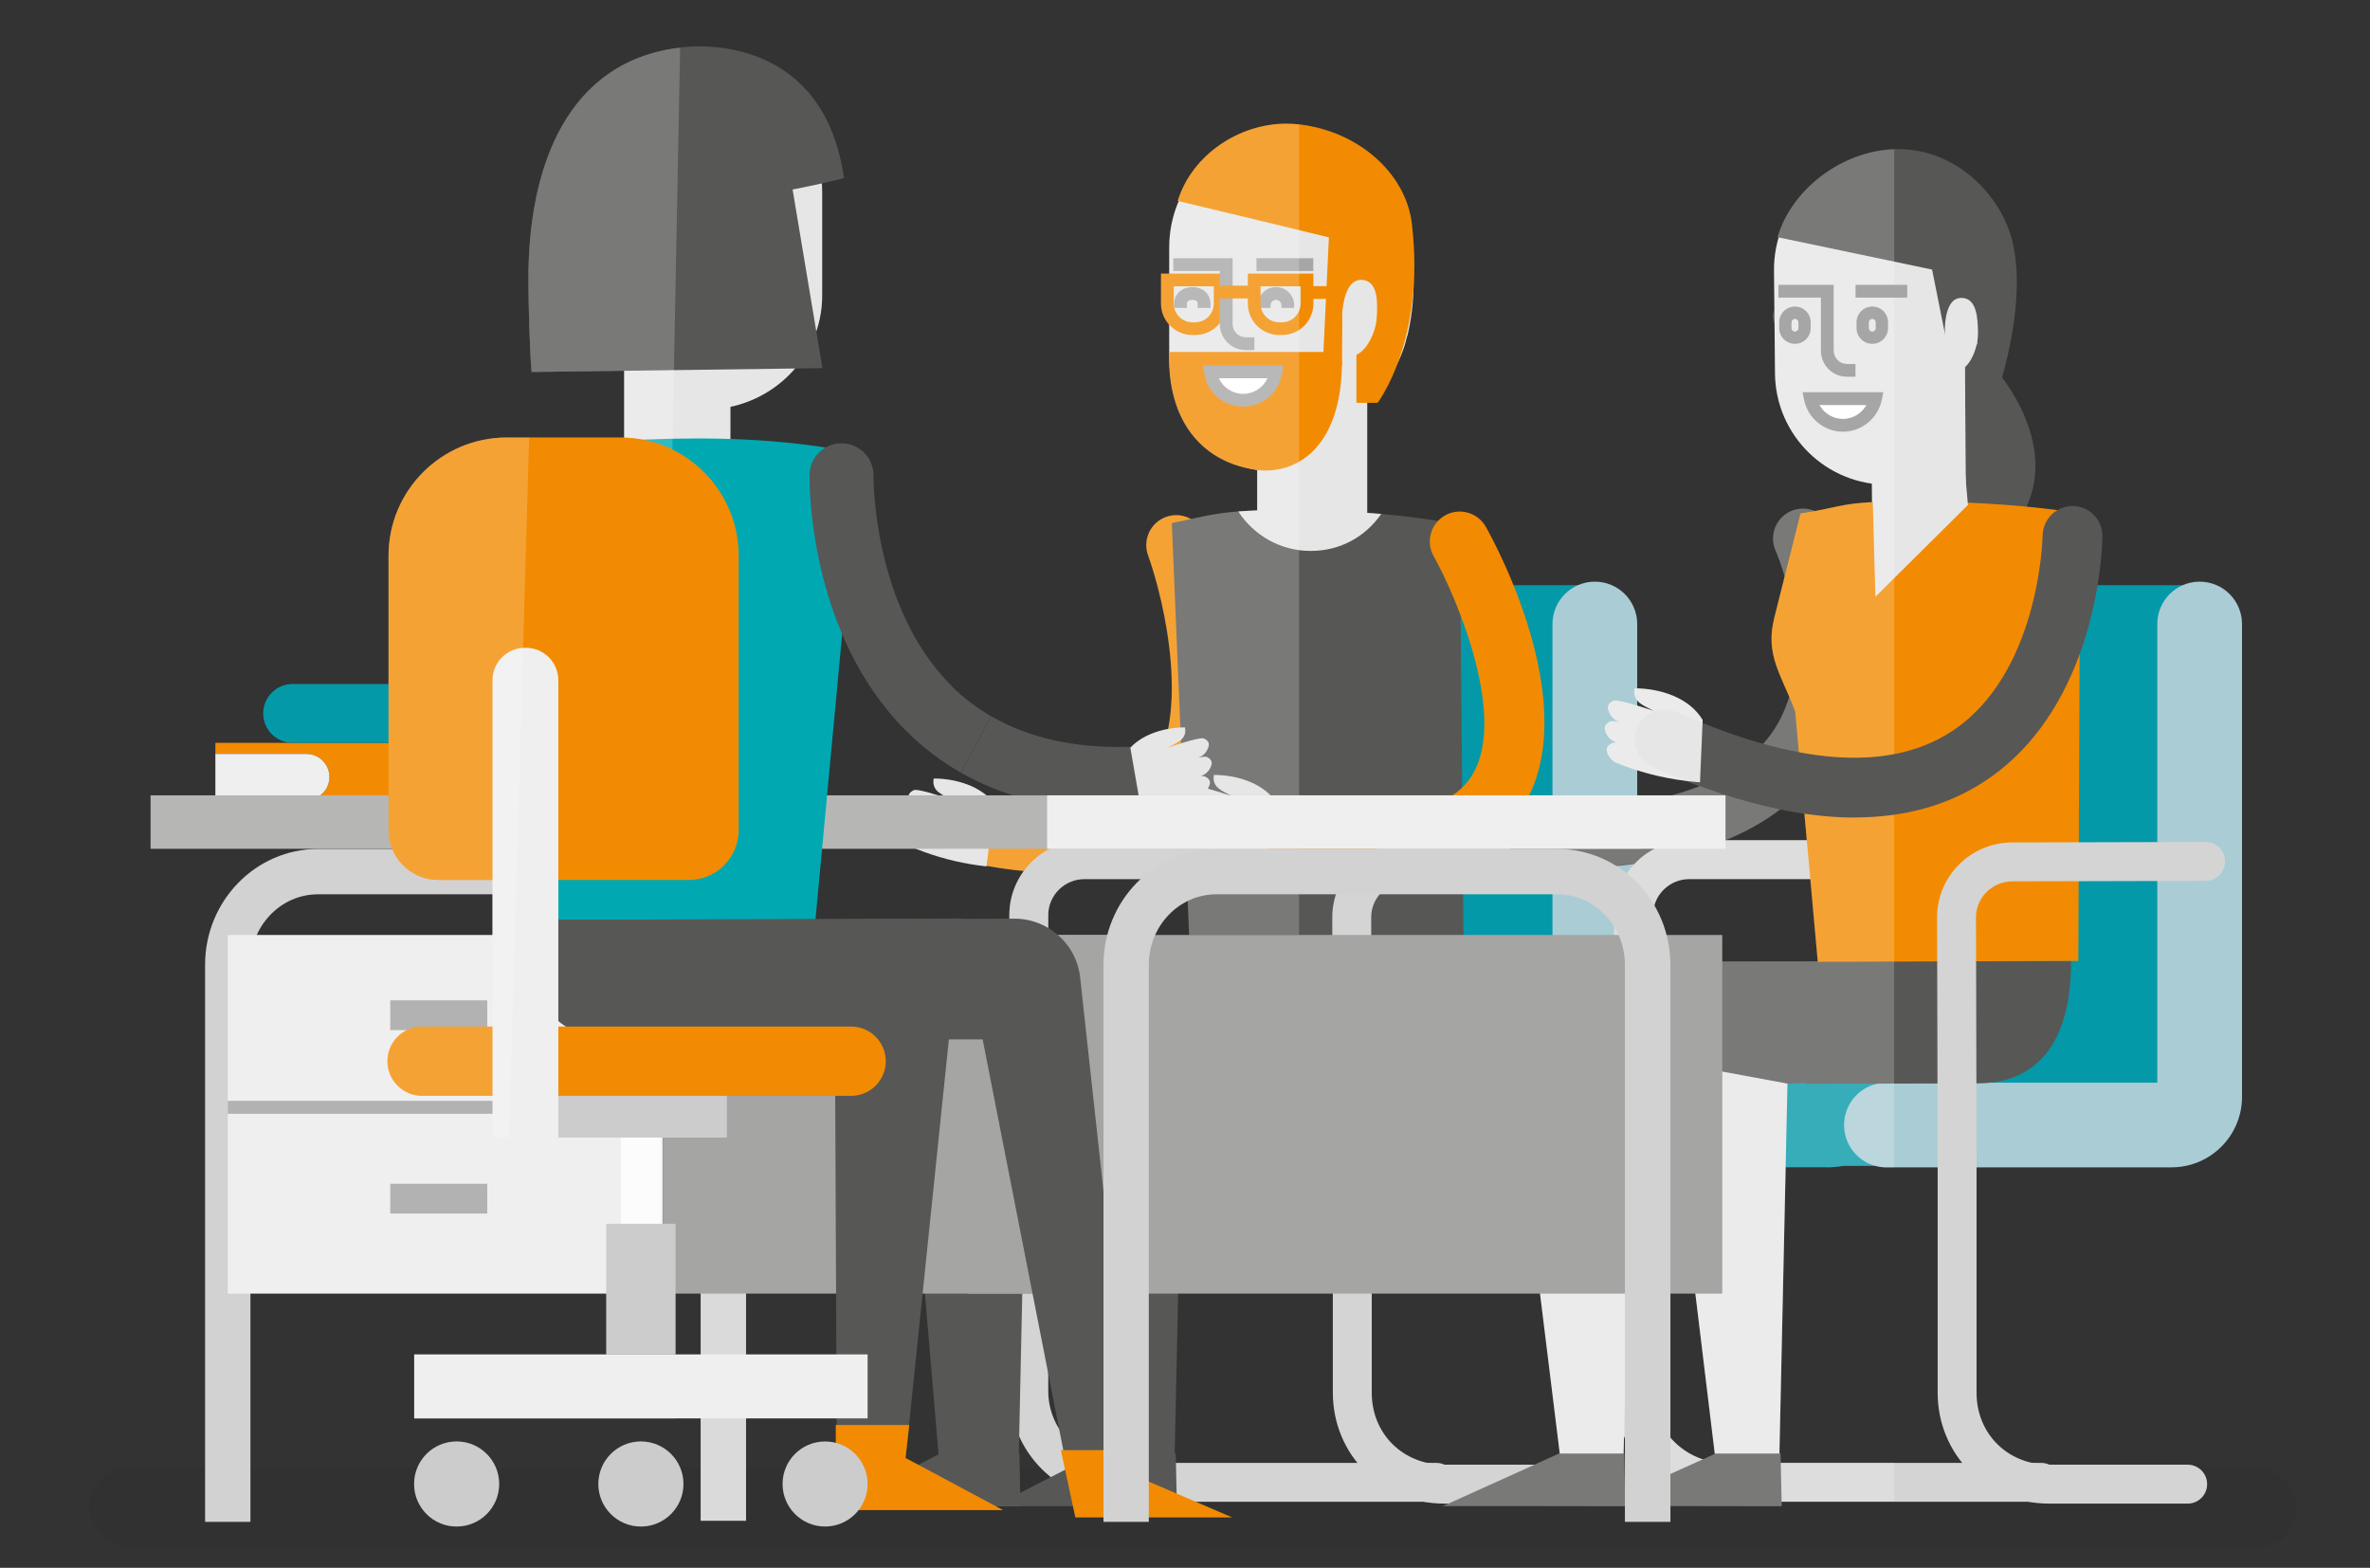 <?xml version="1.0" encoding="UTF-8"?>
<svg xmlns="http://www.w3.org/2000/svg" viewBox="0 0 294.8 195.02">
  <rect x="0" y="0" width="294.8" height="195.02" fill="#333333" stroke="none"/>
  <defs>
    <style>
      .cls-1 {
        fill: none;
      }

      .cls-2 {
        fill: #b9a27b;
      }

      .cls-3 {
        fill: #d2d2d2;
      }

      .cls-4 {
        fill: #efefef;
      }

      .cls-5 {
        fill: #00a8b2;
      }

      .cls-6 {
        fill: #e6e6e6;
      }

      .cls-7, .cls-8 {
        fill: #fff;
      }

      .cls-7, .cls-9 {
        opacity: .2;
      }

      .cls-10 {
        fill: #a7a6a6;
      }

      .cls-11 {
        fill: #1d1d1b;
      }

      .cls-12 {
        fill: #ccc;
      }

      .cls-13 {
        fill: #a5a5a4;
      }

      .cls-14 {
        fill: #d4d4d4;
      }

      .cls-15 {
        fill: #dadada;
      }

      .cls-16 {
        fill: #575756;
      }

      .cls-17 {
        fill: #b6b6b5;
      }

      .cls-18 {
        opacity: .1;
      }

      .cls-19 {
        fill: #f2f2f2;
      }

      .cls-20 {
        fill: #0499a8;
      }

      .cls-21 {
        fill: #f28b02;
      }

      .cls-22 {
        fill: #fcfcfc;
      }

      .cls-23 {
        fill: #00587b;
      }

      .cls-24 {
        fill: #b2b2b2;
      }

      .cls-25 {
        fill: #aaccd5;
      }
    </style>
  </defs>
  <g id="brillo">
    <g class="cls-9">
      <rect class="cls-8" x="48.54" y="147.25" width="12.07" height="3.7"/>
      <path class="cls-8" d="M82.2,152.22v-10.72h1.8V6c-13.37,1.93-18.34,14.54-18.28,28.96.01,2.78.16,8.77.4,11.31l11.52-.15v8.32c-.16,0-.31-.02-.46-.02h-14.15c-8.12,0-14.7,6.58-14.7,14.7v34.15c0,3.42,2.77,6.19,6.19,6.19h6.75v18.24h-.65v-3.25h-12.07v3.7h2.08c-1.44.7-2.44,2.16-2.44,3.87,0,2.38,1.93,4.31,4.31,4.31h8.77v5.23h8.19v-.03h7.77v10.72h-1.82v16.25h-23.89v7.96h32.49v-24.2h-1.8ZM69.46,127.69v-.67c.3.24.61.46.94.67h-.94Z"/>
      <path class="cls-8" d="M56.8,179.3c-2.92,0-5.29,2.37-5.29,5.29s2.37,5.29,5.29,5.29,5.29-2.37,5.29-5.29-2.37-5.29-5.29-5.29Z"/>
      <path class="cls-8" d="M79.72,179.3c-2.92,0-5.29,2.37-5.29,5.29s2.37,5.29,5.29,5.29,5.29-2.37,5.29-5.29-2.37-5.29-5.29-5.29Z"/>
    </g>
  </g>
  <g id="Capa_1" data-name="Capa 1">
    <g class="cls-18">
      <rect class="cls-11" x="11.1" y="182.54" width="274.6" height="9.93" rx="4.96" ry="4.96"/>
    </g>
    <path class="cls-21" d="M131.25,108.53c-3.34,0-7.04-.45-11.08-1.35-2.01-.45-3.27-2.44-2.82-4.45.45-2.01,2.44-3.27,4.45-2.82,10.06,2.25,16.99,1.31,20.6-2.79,6.14-6.99,2.38-22.61.41-28.05-.7-1.93.3-4.07,2.23-4.77,1.93-.7,4.07.29,4.77,2.22.35.96,8.5,23.76-1.81,35.5-3.8,4.33-9.41,6.51-16.74,6.51Z"/>
    <path class="cls-20" d="M159.66,72.79h39.46v65.28c0,3.84-3.11,6.95-6.95,6.95h-45.37s6.51-6.09,6.51-6.09v-59.79c0-3.5,2.84-6.35,6.35-6.35Z"/>
    <path class="cls-20" d="M152,145.21h-30.99c-2.91,0-5.27-2.36-5.27-5.27s2.36-5.27,5.27-5.27h30.99c.58,0,1.05-.47,1.05-1.06v-50.73c0-2.91,2.36-5.27,5.27-5.27s5.27,2.36,5.27,5.27v50.73c0,6.39-5.2,11.59-11.59,11.59Z"/>
    <path class="cls-25" d="M194.88,145.21h-35.46c-2.91,0-5.27-2.36-5.27-5.27s2.36-5.27,5.27-5.27h33.69v-57.05c0-2.91,2.36-5.27,5.27-5.27s5.27,2.36,5.27,5.27v58.82c0,4.83-3.93,8.76-8.76,8.76Z"/>
    <path class="cls-16" d="M181.6,65.27c-5.82-1.11-12.91-1.85-21.72-1.84-8.08,0-9.42.67-14.12,1.64l2.43,58.04,33.91.43-.51-58.26Z"/>
    <path class="cls-6" d="M175.1,28.28c-1.07-5.8-5.77-10.42-11.81-11.72-1.05-.24-2.14-.38-3.26-.38-8.07,0-14.6,6.55-14.59,14.61v13.36c.01,7.07,2.92,12.96,10.94,14.3v6.27s13.69,0,13.69,0v-14.86c2.48-2.06,4.26-4.86,4.95-8.03h.03c.51-2.1.8-4.41.79-6.94,0-2.41-.26-4.61-.73-6.61Z"/>
    <path class="cls-21" d="M175.64,27.93c-.71-6.08-5.98-10.81-12.25-12.16-1.09-.25-2.22-.39-3.39-.39-5.91,0-11.74,3.89-13.51,9.61,3.25.76,18.91,4.56,18.91,4.56l.24,9.16h3.08s0,11.4,0,11.4h2.63s5.97-7.74,4.28-22.18Z"/>
    <path class="cls-21" d="M156.49,58.48c4.93.5,10.42-2.93,10.44-13.55l-1.88-1.15h-19.56l-.03.5s-.96,12.54,11.03,14.2Z"/>
    <polygon class="cls-21" points="167.06 26.79 165.43 26.79 164.5 46.27 166.93 45.39 167.06 26.79"/>
    <path class="cls-6" d="M171.81,63.93c-3.59-.32-7.54-.5-11.92-.5-2.51,0-4.35.07-5.86.19,1.91,2.95,5.22,4.91,8.99,4.91s6.85-1.82,8.79-4.6Z"/>
    <path class="cls-21" d="M170.32,108.71c-3.95,0-8.41-.51-13.38-1.52-2.01-.41-3.31-2.38-2.9-4.39.41-2.01,2.37-3.32,4.39-2.9,12.63,2.58,21.04,1.56,24.33-2.94,5.15-7.06-1.64-22.81-4.43-27.78-1.01-1.79-.37-4.06,1.42-5.07,1.79-1.01,4.06-.37,5.07,1.42,1.34,2.38,12.83,23.65,3.95,35.81-3.58,4.91-9.77,7.37-18.46,7.37Z"/>
    <g>
      <path class="cls-8" d="M150.56,46.26c.3,1.99,2,3.53,4.07,3.53s3.77-1.54,4.07-3.53h-8.15Z"/>
      <path class="cls-10" d="M154.64,50.58c-2.45,0-4.49-1.77-4.86-4.21l-.14-.91h9.99l-.14.91c-.37,2.44-2.41,4.21-4.86,4.21ZM151.62,47.05c.53,1.17,1.69,1.94,3.02,1.94s2.49-.78,3.02-1.94h-6.04Z"/>
    </g>
    <g>
      <path class="cls-10" d="M150.57,38.3h-1.59v-.52c0-.44-.47-.48-.67-.48s-.67.05-.67.48v.52h-1.59v-.52c0-1.2.95-2.07,2.26-2.07s2.26.87,2.26,2.07v.52Z"/>
      <rect class="cls-10" x="156.29" y="32.12" width="7.07" height="1.59"/>
      <path class="cls-10" d="M160.98,38.3h-1.59v-.33c0-.37-.3-.67-.67-.67s-.67.3-.67.67v.33h-1.59v-.33c0-1.25,1.01-2.26,2.26-2.26s2.26,1.01,2.26,2.26v.33Z"/>
      <path class="cls-21" d="M148.66,41.67h-.34c-2.15,0-3.9-1.75-3.9-3.9v-3.74h8.15v3.74c0,2.15-1.75,3.9-3.9,3.9ZM146,35.61v2.16c0,1.28,1.04,2.32,2.32,2.32h.34c1.28,0,2.32-1.04,2.32-2.32v-2.16h-4.98Z"/>
      <path class="cls-21" d="M159.46,41.67h-.34c-2.15,0-3.9-1.75-3.9-3.9v-3.74h8.15v3.74c0,2.15-1.75,3.9-3.9,3.9ZM156.8,35.61v2.16c0,1.28,1.04,2.32,2.32,2.32h.34c1.28,0,2.32-1.04,2.32-2.32v-2.16h-4.98Z"/>
      <path class="cls-10" d="M156.02,43.55h-1.06c-1.78,0-3.23-1.45-3.23-3.23v-6.61h-5.79v-1.59h7.38v8.19c0,.91.74,1.65,1.65,1.65h1.06v1.59Z"/>
      <rect class="cls-21" x="151.42" y="35.53" width="4.4" height="1.59"/>
      <rect class="cls-21" x="162.31" y="35.59" width="7.19" height="1.59"/>
    </g>
    <path class="cls-6" d="M166.95,39.05c.08-1.25.5-4.26,2.34-4.24,2.25.02,2.04,3.06,1.97,4.57-.11,2.62-2.21,5.96-4.01,4.5"/>
    <g class="cls-9">
      <path class="cls-8" d="M130.38,113.82c0-2.47,2.02-4.48,4.51-4.48h12.74l.29,6.93h13.67V15.48c-.52-.06-1.04-.09-1.58-.09-5.91,0-11.74,3.89-13.51,9.61.04,0,.08.02.12.03-.76,1.77-1.19,3.72-1.19,5.77v1.27s0,1.3,0,1.3v.03l-.03.63h-1v3.74c0,.97.37,1.85.96,2.54v.29s.05.03.07.05v3.51c-.04,2.11.14,3.66.55,5.26,1.2,4.69,4.73,7.88,8.85,8.76.49.13,1,.21,1.53.3v5.02s-.03,0-.04,0c-3.93.14-5.78.53-8.23,1.07-.91-.51-2.02-.64-3.07-.26-1.93.7-2.93,2.84-2.23,4.77,1.97,5.43,5.73,21.06-.41,28.05-3.38,3.84-9.68,4.91-18.75,3.18l.05-.36c-1.69-2.15-4.72-3.09-7.54-3.1-.3,1.62,1.11,2.01,2.24,2.64-1.97-.65-4.28-1.35-4.69-1.19-.27.11-.58.31-.67.65-.04.18,0,.35.04.51.2.59.58,1.05,1.08,1.27.07.03.14.06.22.1-.53-.1-.93-.14-1.07-.08-.27.12-.58.33-.65.66-.04.18,0,.35.06.5.21.59.62,1.03,1.12,1.23l-.45-.2c.07.05.32.16.68.3-.23-.01-.4,0-.5.04-.28.12-.6.33-.68.66-.04.18,0,.34.05.49.2.57.61,1,1.12,1.2l-.45-.19c.1.07.64.28,1.35.54,2.5.92,5.11,1.51,7.76,1.8v-.07c1.62.29,3.17.5,4.66.64-1.14,1.54-1.82,3.44-1.82,5.5v2.45h4.84v-2.45ZM147.35,102.67l.08,1.84h-2.17c.75-.55,1.44-1.17,2.09-1.84Z"/>
    </g>
    <line class="cls-1" x1="153.38" y1="83.42" x2="167.24" y2="83.4"/>
    <path class="cls-14" d="M178.67,186.8h-39.28c-7.63,0-13.84-6.19-13.84-13.79v-59.19c0-5.13,4.19-9.31,9.35-9.31h18.43c1.34,0,2.42,1.08,2.42,2.42s-1.08,2.42-2.42,2.42h-18.43c-2.49,0-4.51,2.01-4.51,4.48v59.19c0,4.93,4.04,8.95,9.01,8.95h39.28c1.34,0,2.42,1.08,2.42,2.42s-1.08,2.42-2.42,2.42Z"/>
    <polygon class="cls-2" points="164.25 107.95 164.24 107.96 165.22 108.91 164.25 107.95"/>
    <polygon class="cls-16" points="147.28 127 131.64 127.81 136.67 187.18 145.98 187.16 147.28 127"/>
    <path class="cls-23" d="M183.95,117.71h0s0,0,0,0Z"/>
    <path class="cls-23" d="M148.43,119.63h33.95s0-.07,0-.1l-44.75.08c-2.14,0-4.18.91-5.62,2.5-1.44,1.59-2.14,3.71-1.93,5.84l.66.49,15.29,6.53v-.16s24.68-.05,24.68-.05c11.05-.02,11.68-10.84,11.68-15.13h-33.95Z"/>
    <polygon class="cls-16" points="127.89 127.04 112.25 127.85 117.28 187.22 126.59 187.2 127.89 127.04"/>
    <path class="cls-23" d="M150,119.63h14.56s0-.05,0-.07l-44.75.08c-2.14,0-4.18.91-5.62,2.5-1.44,1.59-2.14,3.71-1.93,5.84l.66.49,15.29,6.53v-.16s24.68-.05,24.68-.05c11.08-.02,11.68-10.9,11.68-15.17h-14.56Z"/>
    <path class="cls-14" d="M196.89,187.03h-17.25c-7.76,0-13.84-6.06-13.85-13.79v-29.85l-.07-29.28c0-5.14,4.19-9.32,9.35-9.32l24.05-.06h0c1.33,0,2.42,1.08,2.42,2.41,0,1.34-1.08,2.42-2.41,2.43l-24.05.06c-2.49,0-4.52,2.01-4.52,4.48l.07,29.28v29.85c0,5.1,3.87,8.95,9.01,8.95h17.25c1.34,0,2.42,1.08,2.42,2.42s-1.08,2.42-2.42,2.42Z"/>
    <polygon class="cls-16" points="116.95 180.8 126.8 180.8 126.94 187.37 113.73 187.35 104.23 187.35 116.95 180.8"/>
    <polygon class="cls-16" points="136.4 180.8 146.25 180.8 146.39 187.37 133.17 187.35 123.68 187.35 136.4 180.8"/>
    <path class="cls-6" d="M148.79,100.19s-.02,0-.02,0l.03.02s0,0-.01,0Z"/>
    <path class="cls-6" d="M148.77,100.18l-.42-.21s.2.11.42.21Z"/>
    <path class="cls-6" d="M151,96.38c-.3,1.62,1.11,2.01,2.24,2.64-1.97-.65-4.28-1.35-4.69-1.19-.27.11-.58.31-.67.65-.04.18,0,.35.04.51.2.59.58,1.05,1.08,1.27.07.03.14.06.22.1-.53-.1-.93-.14-1.07-.08-.27.12-.58.33-.65.66-.04.18,0,.35.06.5.21.59.62,1.03,1.12,1.23l-.45-.2c.07.05.32.16.68.3-.23-.01-.4,0-.5.04-.28.12-.6.33-.68.66-.04.18,0,.34.05.49.2.57.61,1,1.12,1.2l-.45-.19c.1.07.64.28,1.35.54,2.5.92,5.11,1.51,7.76,1.8l.98-7.82c-1.69-2.15-4.72-3.09-7.54-3.1Z"/>
    <path class="cls-6" d="M113.94,100.64s-.02,0-.02,0l.03.02s0,0-.01,0Z"/>
    <path class="cls-6" d="M113.92,100.63l-.42-.21s.2.11.42.21Z"/>
    <path class="cls-6" d="M116.15,96.83c-.3,1.62,1.11,2.01,2.24,2.64-1.97-.65-4.28-1.35-4.69-1.19-.27.11-.58.31-.67.65-.04.18,0,.35.04.51.2.59.58,1.05,1.08,1.27.07.03.14.06.22.1-.53-.1-.93-.14-1.07-.08-.27.12-.58.33-.65.66-.04.18,0,.35.06.5.21.59.62,1.03,1.12,1.23l-.45-.2c.07.05.32.16.68.3-.23-.01-.4,0-.5.04-.28.12-.6.33-.68.66-.04.18,0,.34.05.49.2.57.61,1,1.12,1.2l-.45-.19c.1.07.64.28,1.35.54,2.5.92,5.11,1.51,7.76,1.8l.98-7.82c-1.69-2.15-4.72-3.09-7.54-3.1Z"/>
    <path class="cls-16" d="M192.37,108.16c-.33,0-.66,0-.99,0-2.06-.02-3.71-1.7-3.69-3.76.02-2.06,1.71-3.67,3.76-3.69,14.96.14,24.79-3.19,29.21-9.92,5.98-9.12.27-22.15.21-22.28-.84-1.87,0-4.08,1.87-4.92,1.87-.84,4.07-.01,4.92,1.86.31.68,7.45,16.82-.75,29.38-5.77,8.85-17.39,13.34-34.55,13.34Z"/>
    <path class="cls-6" d="M249.8,37.31c-.02-2.31-.28-4.42-.75-6.32-1.07-5.55-5.61-9.93-11.4-11.12-1.01-.22-2.05-.34-3.13-.33-7.72.07-13.93,6.39-13.85,14.11l.12,12.79c.07,7.72,6.39,13.92,14.11,13.85,1.08,0,2.12-.15,3.12-.39l-.05-5.03c5.62-1.27,9.98-5.54,11.1-10.9h.03c.47-2.01.73-4.23.7-6.65"/>
    <path class="cls-16" d="M248.14,45.82s-3.51-5.07-3.8-4.51l.21,22.72,6.37,1c6.39-9.13-2.78-19.2-2.78-19.2Z"/>
    <path class="cls-14" d="M253.9,186.8h-39.28c-7.63,0-13.84-6.19-13.84-13.79v-59.19c0-5.13,4.19-9.31,9.35-9.31h18.43c1.34,0,2.42,1.08,2.42,2.42s-1.08,2.42-2.42,2.42h-18.43c-2.49,0-4.51,2.01-4.51,4.48v59.19c0,4.93,4.04,8.95,9.01,8.95h39.28c1.34,0,2.42,1.08,2.42,2.42s-1.08,2.42-2.42,2.42Z"/>
    <path class="cls-20" d="M234.89,72.79h39.46v65.28c0,3.84-3.11,6.95-6.95,6.95h-45.37s6.51-6.09,6.51-6.09v-59.79c0-3.5,2.84-6.35,6.35-6.35Z"/>
    <path class="cls-20" d="M227.23,145.21h-30.99c-2.91,0-5.27-2.36-5.27-5.27s2.36-5.27,5.27-5.27h30.99c.58,0,1.06-.47,1.06-1.06v-50.73c0-2.91,2.36-5.27,5.27-5.27s5.27,2.36,5.27,5.27v50.73c0,6.39-5.2,11.59-11.59,11.59Z"/>
    <path class="cls-25" d="M270.11,145.21h-35.46c-2.91,0-5.27-2.36-5.27-5.27s2.36-5.27,5.27-5.27h33.69v-57.05c0-2.91,2.36-5.27,5.27-5.27s5.27,2.36,5.27,5.27v58.82c0,4.83-3.93,8.76-8.76,8.76Z"/>
    <polygon class="cls-2" points="239.48 107.95 239.47 107.96 240.45 108.91 239.48 107.95"/>
    <line class="cls-1" x1="228.61" y1="83.42" x2="242.47" y2="83.4"/>
    <polygon class="cls-6" points="222.51 127 206.87 127.81 213.95 186.21 221.2 187.16 222.51 127"/>
    <path class="cls-23" d="M259.17,117.71h0s0,0,0,0Z"/>
    <path class="cls-16" d="M223.66,119.63h33.95s0-.07,0-.1l-44.75.08c-2.14,0-4.18.91-5.62,2.5-1.44,1.59-2.14,3.71-1.93,5.84l.66.49,18.79,6.37,21.17-.05c11.05-.02,11.68-10.84,11.68-15.13h-33.95Z"/>
    <polygon class="cls-6" points="203.12 127.04 187.48 127.85 194.58 185.39 201.82 187.2 203.12 127.04"/>
    <path class="cls-16" d="M225.23,119.63h14.56s0-.05,0-.07l-44.75.08c-2.14,0-4.18.91-5.62,2.5-1.44,1.59-2.14,3.71-1.93,5.84l.66.49,34.27,6.33c11.08-.02,17.38-10.9,17.38-15.17h-14.56Z"/>
    <polygon class="cls-16" points="193.96 180.8 202.03 180.8 202.17 187.37 188.95 187.35 179.46 187.35 193.96 180.8"/>
    <polygon class="cls-16" points="213.41 180.8 221.48 180.8 221.62 187.37 208.4 187.35 198.91 187.35 213.41 180.8"/>
    <polygon class="cls-6" points="244.58 65.91 232.89 66.03 232.7 44.43 244.4 44.32 244.58 65.91"/>
    <path class="cls-21" d="M258.74,63.85c-5.7-.89-12.66-1.48-21.3-1.48-8.6,0-7.78.62-13.48,1.5l-3.26,12.97c-1.18,4.69.9,7.08,2.6,11.67l2.81,31.13,32.41-.11.23-55.68Z"/>
    <polygon class="cls-6" points="232.89 60.22 233.28 74.23 244.79 62.81 244.47 59.21 232.89 60.22"/>
    <path class="cls-16" d="M250.24,29.66c-1.69-5.85-7.08-10.95-13.85-11.11-6.83-.16-13.49,4.78-15.29,10.95l19.23,4.03,1.94,9.71,1.78-.93,1.84.09,1.47,9.62s5.3-13.05,2.87-22.38"/>
    <path class="cls-6" d="M241.91,41.28c-.01-1.2.18-4.11,1.93-4.22,2.15-.14,2.16,2.78,2.2,4.23.08,2.87-2.23,6.82-4.29,3.74"/>
    <path class="cls-16" d="M230.72,101.7c-7.32,0-15.73-2.11-25.18-6.32-1.88-.84-2.72-3.04-1.89-4.92.84-1.88,3.04-2.72,4.92-1.89,14.85,6.62,26.3,7.46,34.05,2.5,11.1-7.1,11.46-24.28,11.46-24.45.03-2.04,1.69-3.68,3.72-3.68h.04c2.05.02,3.7,1.7,3.68,3.75,0,.87-.37,21.31-14.85,30.62-4.54,2.92-9.87,4.37-15.96,4.37Z"/>
    <path class="cls-14" d="M272.12,187.03h-17.25c-7.76,0-13.84-6.06-13.85-13.79v-29.85l-.07-29.28c0-5.14,4.19-9.32,9.35-9.32l24.05-.06h0c1.33,0,2.42,1.08,2.42,2.41,0,1.34-1.08,2.42-2.41,2.43l-24.05.06c-2.49,0-4.52,2.01-4.52,4.48l.07,29.28v29.85c0,5.1,3.87,8.95,9.01,8.95h17.25c1.34,0,2.42,1.08,2.42,2.42s-1.08,2.42-2.42,2.42Z"/>
    <path class="cls-6" d="M200.98,89.66s-.02,0-.02-.01l.03.02s0,0-.01,0Z"/>
    <path class="cls-6" d="M200.96,89.65l-.45-.22s.21.11.45.22Z"/>
    <path class="cls-6" d="M203.32,85.63c-.31,1.71,1.17,2.13,2.38,2.79-2.08-.69-4.54-1.43-4.97-1.26-.29.11-.62.33-.71.68-.05.19,0,.37.05.54.21.63.62,1.11,1.14,1.34.07.03.14.06.23.1-.57-.11-.98-.15-1.13-.08-.29.12-.62.35-.69.7-.04.19,0,.37.06.53.22.62.65,1.09,1.19,1.3l-.47-.21c.07.05.34.17.72.32-.24-.01-.43,0-.53.04-.3.12-.64.35-.72.69-.05.19,0,.36.05.52.22.61.64,1.06,1.18,1.27l-.48-.2c.11.08.68.3,1.43.58,2.84,1.04,5.81,1.71,8.82,1.98l.59.05.33-7.75c-1.65-2.76-5.21-3.93-8.47-3.94Z"/>
    <path class="cls-8" d="M113.94,100.64s-.02,0-.02,0l.03.02s0,0-.01,0Z"/>
    <path class="cls-8" d="M113.92,100.63l-.43-.21s.2.11.43.21Z"/>
    <g class="cls-9">
      <path class="cls-8" d="M222.56,86.65c-.43,1.42-1.04,2.82-1.9,4.13-.4.61-.86,1.19-1.35,1.74,6.24,1.74,11.68,2.16,16.31,1.28V18.57c-6.55.22-12.78,5-14.51,10.94l.14.03c-.39,1.3-.59,2.68-.58,4.11l.04,4.88c-.26.53-.25,1.14.02,1.66l.06,6.25c.06,7.02,5.3,12.77,12.05,13.7l.02,2.32c-3.36.17-4.26.57-7.13,1.11-.92-.39-2-.43-2.99.02-1.87.84-2.71,3.04-1.87,4.92.02.04.55,1.26,1.12,3.19l-1.29,5.14c-1.01,4.02.37,6.35,1.86,9.82Z"/>
    </g>
    <g class="cls-9">
      <path class="cls-8" d="M227.23,145.21c.7,0,1.38-.07,2.05-.19h4.03c.43.11.87.19,1.34.19h.96v-43.86c-1.57.23-3.2.35-4.9.35-2.01,0-4.1-.17-6.27-.49l.3,3.3h-10.13c2.56-1.05,4.85-2.32,6.82-3.83-4.92-1.01-10.21-2.77-15.89-5.3-1.88-.84-2.72-3.04-1.89-4.92.84-1.88,3.04-2.72,4.92-1.89,2.22.99,4.36,1.84,6.43,2.57-1.06-.37-2.13-.77-3.23-1.22l.02-.37c-1.65-2.76-5.21-3.93-8.47-3.94-.31,1.71,1.17,2.13,2.38,2.79-2.08-.69-4.54-1.43-4.97-1.26-.29.11-.62.33-.71.68-.05.19,0,.37.05.54.21.63.62,1.11,1.14,1.34.07.03.14.07.23.1-.57-.11-.98-.15-1.13-.08-.29.12-.61.35-.69.7-.04.19,0,.37.06.53.22.62.65,1.09,1.19,1.3l-.47-.21c.07.05.34.17.72.32-.24-.01-.43,0-.53.04-.3.12-.64.35-.72.69-.05.19,0,.36.05.52.22.61.64,1.06,1.18,1.27l-.48-.2c.11.08.68.3,1.43.58,2.48.91,5.06,1.52,7.69,1.84.58.23,1.15.44,1.72.65-5.08,2.02-11.76,3-20.01,2.93-2.05.01-3.74,1.63-3.76,3.69-.02,2.06,1.63,3.74,3.69,3.76.33,0,.66,0,.99,0,3.96,0,7.61-.25,10.98-.73-1.59,1.67-2.57,3.92-2.57,6.39v5.81s-5.73.01-5.73.01c-2.14,0-4.18.91-5.62,2.5-1.44,1.59-2.14,3.71-1.93,5.84h.02s6.51,52.82,6.51,52.82h-.05l-14.5,6.55h9.49l13.21.02v-.02s6.23,0,6.23,0l13.21.02v-.57s13.99,0,13.99,0v-4.84h-14.11l-.02-1.17h-.13l.77-35.59h5.12ZM202.14,185.89l-.11-5.09h-.07l.05-2.14c.96,2.13,2.45,3.96,4.3,5.35l-4.16,1.88ZM205.61,131.7l1.77.33.32,2.65h-2.09v-2.98ZM211.82,181.52c-3.6-1.17-6.21-4.54-6.21-8.5v-27.81s3.37,0,3.37,0l4.32,35.64-1.48.67ZM212.86,119.61s-.04,0-.06,0h-7.19s0-5.79,0-5.79c0-2.47,2.02-4.48,4.51-4.48h15.06l.92,10.24-13.24.02Z"/>
    </g>
    <path class="cls-8" d="M218.23,92.21c.36.11.72.22,1.07.32-.35-.1-.71-.21-1.07-.32Z"/>
    <path class="cls-8" d="M215.93,91.47c.41.14.81.27,1.22.4-.4-.13-.81-.26-1.22-.4Z"/>
    <path class="cls-16" d="M140.25,92.9c-6.65.16-12.32-1.12-16.95-3.81l-3.77,7.02c5.52,3.15,12.07,4.75,19.59,4.75.44,0,.88,0,1.33-.02,2.19-.05,3.93-1.87,3.87-4.07-.05-2.19-1.91-3.93-4.07-3.87Z"/>
    <path class="cls-6" d="M149.49,94.08s.01,0,.02,0l-.03.02s0,0,0,0Z"/>
    <path class="cls-6" d="M149.52,94.07l.4-.2s-.19.1-.4.2Z"/>
    <path class="cls-6" d="M150.66,95.26c.05-.14.09-.3.05-.48-.07-.32-.36-.52-.62-.63-.14-.06-.51-.02-1.01.08.08-.03.14-.06.21-.09.47-.21.83-.64,1.02-1.2.05-.15.08-.31.04-.48-.08-.32-.37-.51-.63-.61-.39-.15-2.59.51-4.45,1.13,1.08-.59,2.41-.97,2.13-2.5-2.48,0-5.15.78-6.8,2.52l1.35,7.74c2.25-.3,4.46-.83,6.59-1.61.68-.25,1.19-.45,1.28-.52l-.43.18c.49-.18.87-.59,1.06-1.13.05-.14.09-.3.04-.47-.08-.31-.38-.51-.65-.62-.09-.04-.26-.05-.48-.04.34-.14.58-.24.65-.29l-.42.19c.48-.19.86-.61,1.06-1.16Z"/>
    <g>
      <g>
        <path class="cls-21" d="M63.38,92.4H26.79v1.38h11.32c1.58,0,2.87,1.29,2.87,2.87s-1.29,2.87-2.87,2.87h-11.32v1.38h36.59c2.35,0,4.25-1.9,4.25-4.25s-1.9-4.25-4.25-4.25Z"/>
        <path class="cls-4" d="M40.98,96.65c0-1.58-1.29-2.87-2.87-2.87h-11.32v5.74h11.32c1.58,0,2.87-1.29,2.87-2.87Z"/>
      </g>
      <g>
        <path class="cls-20" d="M64.97,86.46h8.52v-1.38h-37.09c-2.02,0-3.66,1.64-3.66,3.66s1.64,3.66,3.66,3.66h37.09v-1.38h-8.52c-1.26,0-2.28-1.02-2.28-2.28s1.02-2.28,2.28-2.28Z"/>
        <path class="cls-4" d="M64.97,86.46c-1.26,0-2.28,1.02-2.28,2.28s1.02,2.28,2.28,2.28h8.52v-4.56h-8.52Z"/>
      </g>
    </g>
    <rect class="cls-19" x="64.83" y="88.11" width="8.46" height="1.26"/>
    <rect class="cls-13" x="120.38" y="116.3" width="93.85" height="44.61"/>
    <path class="cls-15" d="M92.79,189.17h-5.64v-64.59c0-4.83-3.77-8.77-8.41-8.77h-3.33v-5.64h3.33c7.75,0,14.06,6.46,14.06,14.41v64.59Z"/>
    <path class="cls-3" d="M31.15,189.3h-5.64v-69.29c0-7.95,6.3-14.41,14.05-14.41h39.07v5.64h-39.07c-4.64,0-8.41,3.93-8.41,8.77v69.29Z"/>
    <rect class="cls-17" x="18.73" y="98.93" width="185.38" height="6.65"/>
    <rect class="cls-4" x="28.33" y="116.3" width="54.11" height="44.61"/>
    <rect class="cls-13" x="82.44" y="116.3" width="57.64" height="44.61"/>
    <rect class="cls-4" x="130.25" y="98.93" width="84.38" height="6.65"/>
    <rect class="cls-24" x="28.33" y="136.93" width="54.11" height="1.61"/>
    <rect class="cls-24" x="48.54" y="124.43" width="12.07" height="3.7"/>
    <rect class="cls-24" x="48.54" y="147.25" width="12.07" height="3.7"/>
    <path class="cls-23" d="M61.02,96.5c-1.12,0-2.2-.45-2.99-1.26-.86-.89-1.29-2.11-1.17-3.34l3.26-32.26c.23-2.3,2.28-3.98,4.58-3.74,2.3.23,3.97,2.28,3.74,4.58l-2.76,27.3,21.31-1.62c2.29-.19,4.31,1.55,4.48,3.85.17,2.3-1.55,4.31-3.85,4.48l-26.29,2c-.11,0-.21.01-.32.01Z"/>
    <rect class="cls-6" x="77.64" y="34.36" width="13.22" height="22.56"/>
    <path class="cls-6" d="M87.68,9.64c-.73,0-1.45.06-2.15.17l-3.65,34.91c.81.31,1.66.57,2.53.76v5.1c1.05.23,2.14.37,3.26.37,8.07,0,14.6-6.34,14.6-14.17v-12.96c0-7.83-6.54-14.17-14.6-14.17Z"/>
    <polygon class="cls-21" points="87.58 8.64 87.56 8.64 87.54 8.64 87.58 8.64"/>
    <path class="cls-16" d="M98.58,23.57c2.81-.55,5.1-1.05,6.4-1.43-2.69-18.78-20.02-16.26-20.02-16.26-14.08,1.45-19.29,14.32-19.23,29.08.01,2.78.16,8.77.4,11.31l36.17-.48-3.71-22.22Z"/>
    <path class="cls-5" d="M64.28,56.36c5.7-1.09,13.8-1.82,22.44-1.82,8.6,0,14.44.76,20.14,1.84l-5.88,62.84h-35.33s-1.37-62.86-1.37-62.86Z"/>
    <path class="cls-16" d="M76.33,114.39l43.25-.14-7.05,68.26-8.44-.54-.23-52.67h-27.96c-5.66,0-10.25-4.59-10.25-10.25v-4.66h10.69Z"/>
    <polygon class="cls-21" points="113.1 177.25 112.64 181.32 112.58 181.32 124.78 187.84 115.62 187.84 103.96 187.84 103.96 187.43 103.96 181.32 103.96 177.25 113.1 177.25"/>
    <path class="cls-16" d="M90.31,114.39l35.85-.12c4.21-.01,7.75,3.15,8.2,7.33l6.65,60.9-8.44-.54-10.34-52.67h-32.36c-5.66,0-10.25-4.59-10.25-10.25v-4.66h10.69Z"/>
    <polygon class="cls-21" points="140.94 180.38 141.33 183.6 141.28 183.6 153.27 188.75 144.27 188.75 133.76 188.75 131.96 180.38 140.94 180.38"/>
    <g>
      <rect class="cls-22" x="77.23" y="138.8" width="4.97" height="15.58"/>
      <rect class="cls-12" x="69.01" y="135.67" width="21.41" height="5.83"/>
      <rect class="cls-12" x="75.41" y="152.22" width="8.62" height="16.25"/>
      <rect class="cls-4" x="51.52" y="168.47" width="56.4" height="7.96"/>
      <circle class="cls-12" cx="56.8" cy="184.59" r="5.29"/>
      <circle class="cls-12" cx="79.72" cy="184.59" r="5.29"/>
      <circle class="cls-12" cx="102.63" cy="184.59" r="5.29"/>
    </g>
    <path class="cls-21" d="M105.87,136.31h-53.37c-2.38,0-4.31-1.93-4.31-4.31s1.93-4.31,4.31-4.31h53.37c2.38,0,4.31,1.93,4.31,4.31s-1.93,4.31-4.31,4.31Z"/>
    <path class="cls-3" d="M207.76,189.3h-5.64v-69.29c0-4.83-3.77-8.77-8.41-8.77h-42.4c-4.64,0-8.41,3.93-8.41,8.77v69.29h-5.64v-69.29c0-7.95,6.31-14.41,14.06-14.41h42.4c7.75,0,14.06,6.46,14.06,14.41v69.29Z"/>
    <path class="cls-16" d="M118.39,85.34c-9.84-9.75-9.74-25.9-9.74-26.16.04-2.19-1.7-4-3.9-4.04-.03,0-.05,0-.08,0-2.16,0-3.93,1.73-3.97,3.9-.02.8-.23,19.69,12.04,31.9,2.05,2.03,4.31,3.76,6.77,5.17l3.77-7.02c-1.79-1.04-3.43-2.28-4.91-3.74Z"/>
    <path class="cls-10" d="M230.79,46.86h-1.06c-1.78,0-3.23-1.45-3.23-3.23v-6.61h-5.29v-1.59h6.88v8.19c0,.91.74,1.65,1.65,1.65h1.06v1.59Z"/>
    <rect class="cls-10" x="230.81" y="35.43" width="6.43" height="1.59"/>
    <g>
      <path class="cls-8" d="M225.19,49.58c.38,1.89,2.04,3.32,4.05,3.32s3.67-1.43,4.05-3.32h-8.1Z"/>
      <path class="cls-10" d="M229.24,53.7c-2.33,0-4.36-1.66-4.83-3.96l-.19-.95h10.04l-.19.95c-.47,2.29-2.5,3.96-4.83,3.96ZM226.32,50.38c.58,1.04,1.69,1.73,2.92,1.73s2.34-.69,2.92-1.73h-5.84Z"/>
    </g>
    <path class="cls-10" d="M223.27,42.77c-1.08,0-1.96-.88-1.96-1.96v-.72c0-1.08.88-1.96,1.96-1.96s1.96.88,1.96,1.96v.72c0,1.08-.88,1.96-1.96,1.96ZM223.27,39.67c-.24,0-.43.19-.43.43v.72c0,.24.19.43.43.43s.43-.19.43-.43v-.72c0-.24-.19-.43-.43-.43Z"/>
    <path class="cls-10" d="M232.89,42.77c-1.08,0-1.96-.88-1.96-1.96v-.72c0-1.08.88-1.96,1.96-1.96s1.96.88,1.96,1.96v.72c0,1.08-.88,1.96-1.96,1.96ZM232.89,39.67c-.24,0-.43.19-.43.43v.72c0,.24.19.43.43.43s.43-.19.43-.43v-.72c0-.24-.19-.43-.43-.43Z"/>
    <path class="cls-7" d="M84.59,5.93c-13.8,1.64-18.92,14.41-18.86,29.03.01,2.78.16,8.77.4,11.31l11.52-.15v8.7c-5.11.31-9.72.85-13.36,1.55l.87,39.92,17.58,6.43,1.86-96.79Z"/>
    <path class="cls-21" d="M63.03,54.42h14.15c8.11,0,14.7,6.59,14.7,14.7v34.15c0,3.42-2.77,6.19-6.19,6.19h-31.17c-3.42,0-6.19-2.77-6.19-6.19v-34.15c0-8.11,6.59-14.7,14.7-14.7Z"/>
    <path class="cls-4" d="M65.3,80.58h.12c2.23,0,4.03,1.81,4.03,4.03v56.92h-8.19v-56.92c0-2.23,1.81-4.03,4.03-4.03Z"/>
    <path class="cls-7" d="M63.03,54.42c-8.12,0-14.7,6.58-14.7,14.7v34.15c0,3.42,2.77,6.19,6.19,6.19h6.75v18.24h-8.77c-2.38,0-4.31,1.93-4.31,4.31s1.93,4.31,4.31,4.31h8.77v5.23h2.03l2.52-87.12h-2.79Z"/>
  </g>
</svg>